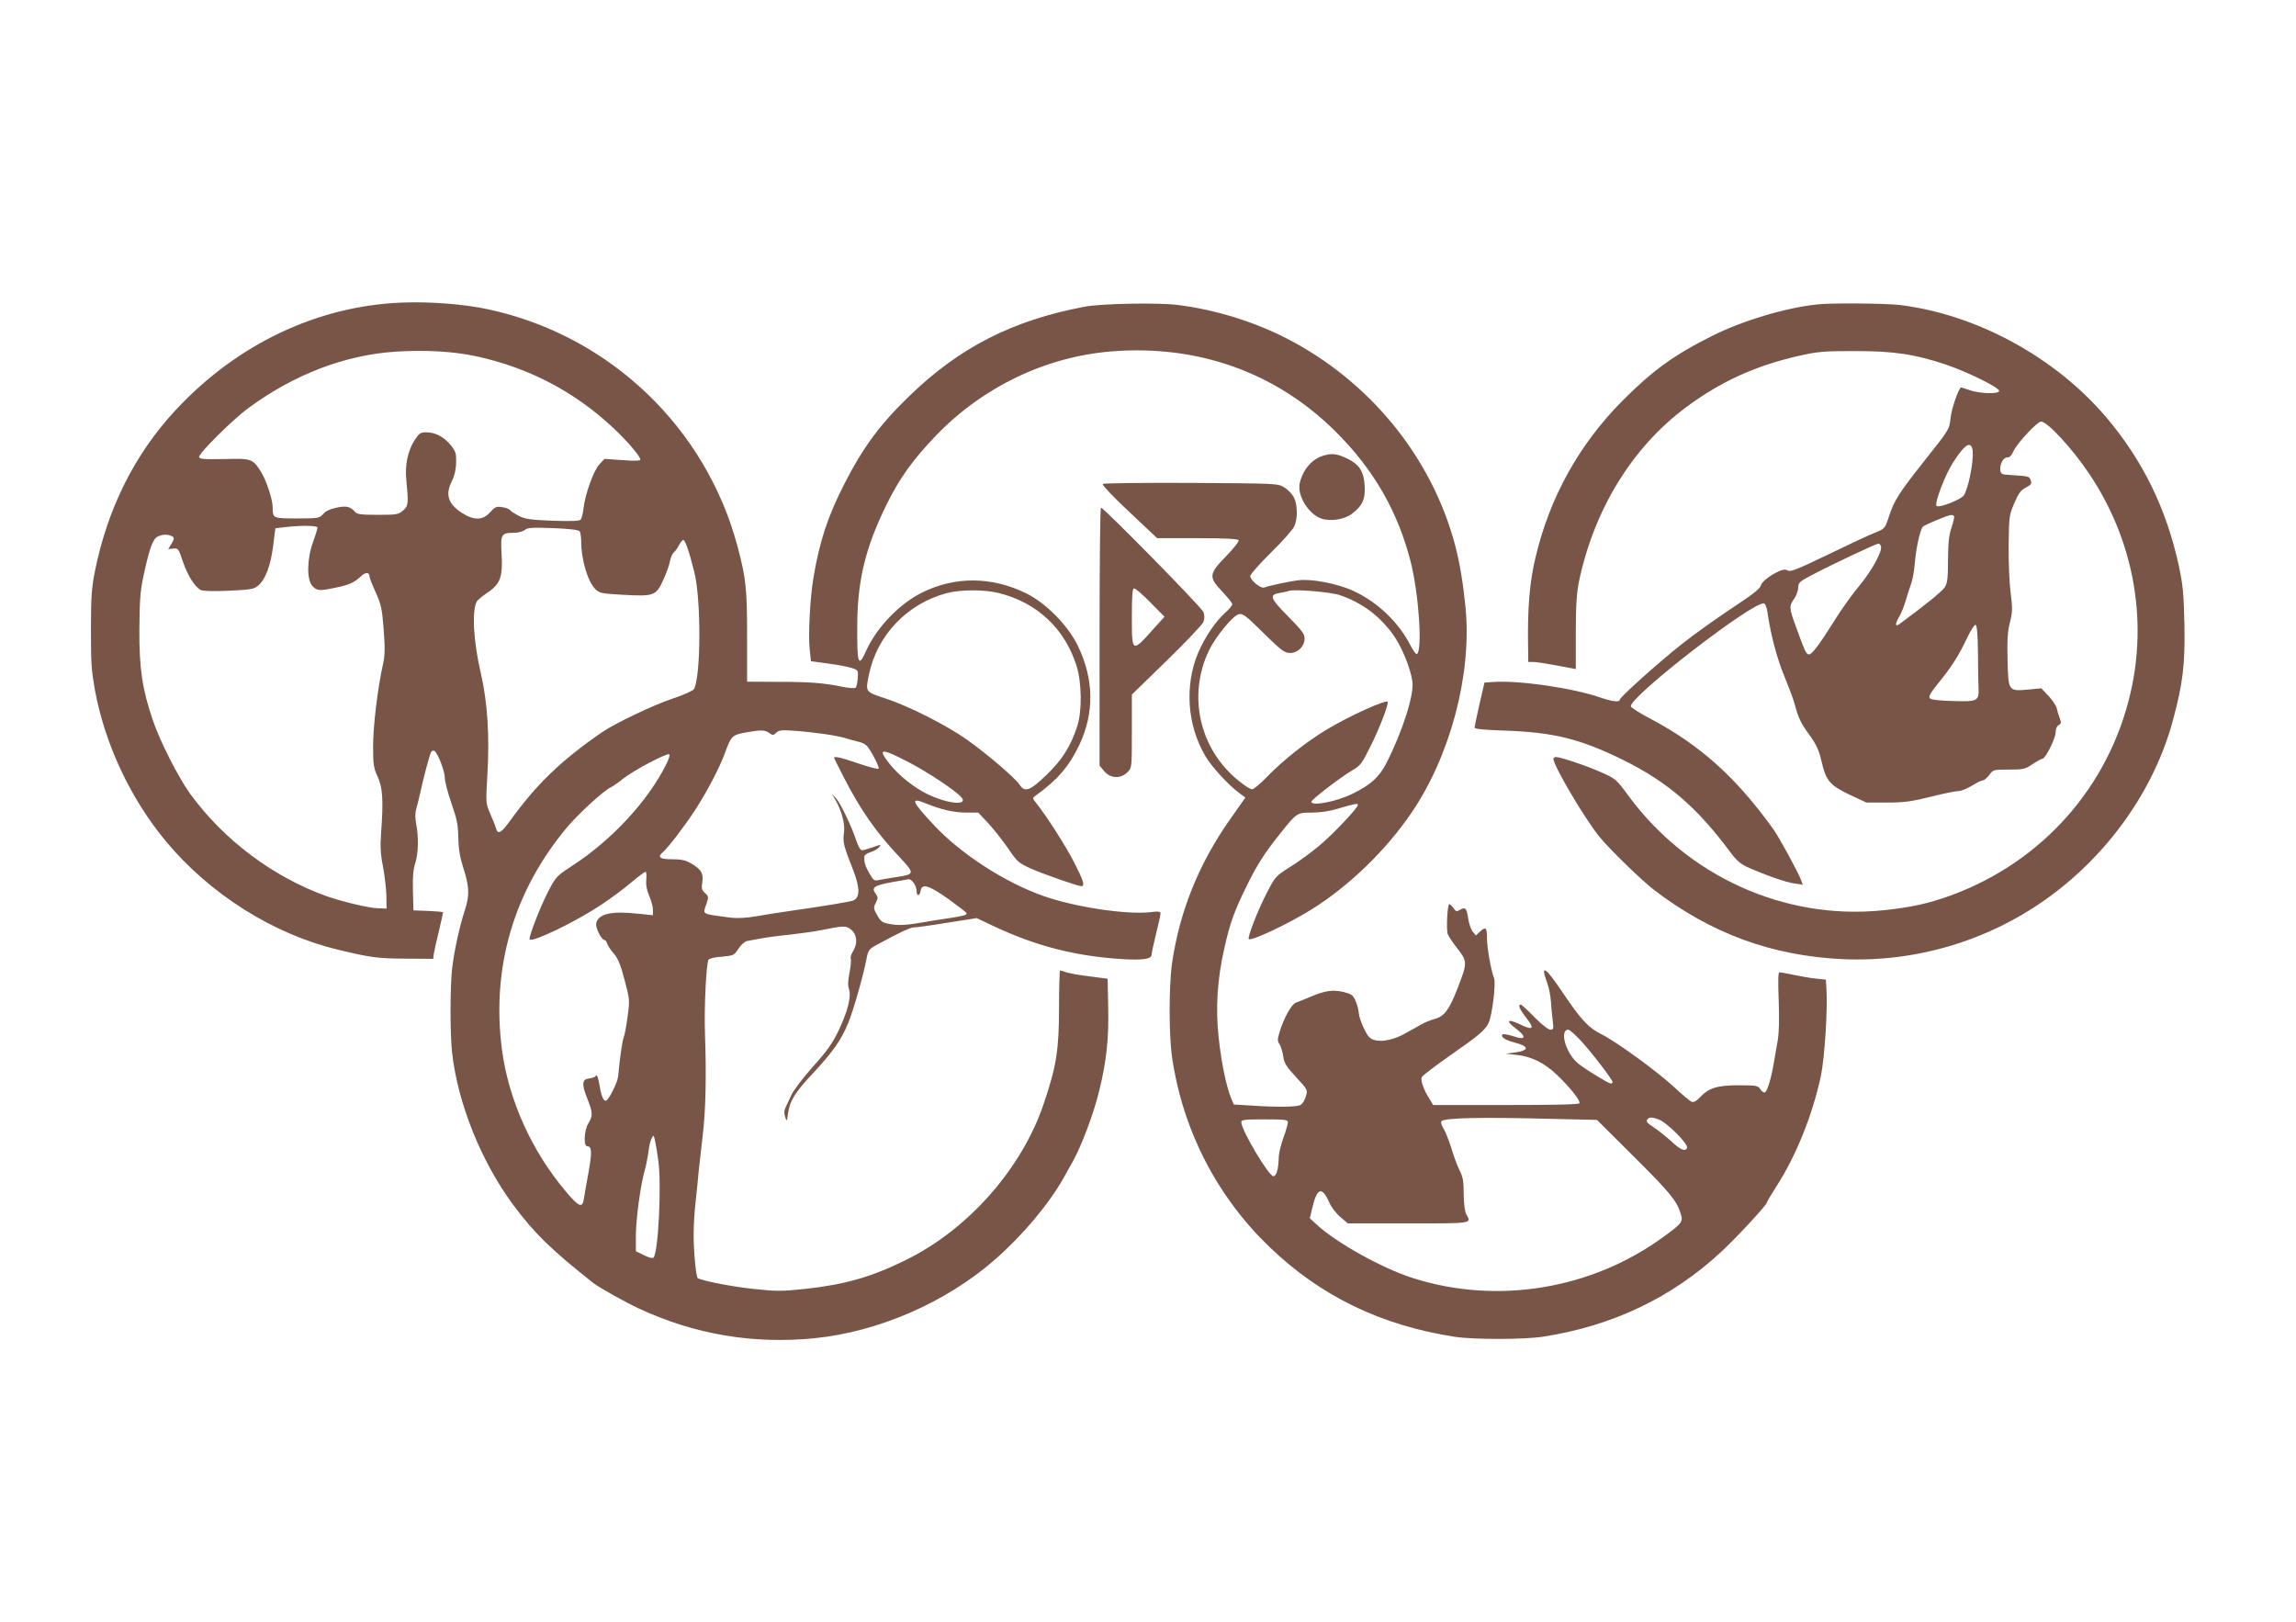<?xml version="1.0" standalone="no"?>
<!DOCTYPE svg PUBLIC "-//W3C//DTD SVG 20010904//EN"
 "http://www.w3.org/TR/2001/REC-SVG-20010904/DTD/svg10.dtd">
<svg version="1.0" xmlns="http://www.w3.org/2000/svg"
 width="1280pt" height="904pt" viewBox="0 0 1280 904"
 preserveAspectRatio="xMidYMid meet">
<g transform="translate(0,904) scale(0.1,-0.1)"
fill="#795548" stroke="none">
<path d="M2235 7353 c-469 -20 -914 -232 -1255 -598 -229 -246 -380 -548 -451
-900 -18 -91 -22 -145 -22 -315 0 -201 2 -229 21 -340 55 -304 197 -609 397
-850 246 -295 597 -517 959 -604 182 -44 219 -49 376 -50 l155 -1 3 25 c2 14
14 71 28 126 13 56 24 104 24 108 0 3 -37 6 -82 8 l-83 3 -3 109 c-2 79 2 122
13 154 17 52 20 145 5 220 -6 32 -6 62 1 84 5 18 16 62 24 98 19 87 51 205 59
219 4 6 12 8 18 5 19 -12 58 -114 58 -151 0 -20 17 -84 37 -142 31 -88 37
-121 38 -191 1 -61 9 -108 27 -165 35 -108 37 -156 9 -240 -31 -97 -61 -235
-71 -330 -11 -103 -11 -357 0 -460 31 -282 161 -608 340 -850 116 -157 214
-253 450 -439 31 -24 177 -106 253 -141 310 -144 636 -199 978 -165 356 36
732 199 1004 437 155 135 300 308 383 454 10 19 33 59 50 89 51 91 120 273
151 403 40 166 53 284 49 467 l-3 154 -99 13 c-54 6 -112 17 -129 22 -16 6
-33 11 -37 11 -3 0 -6 -91 -6 -202 0 -240 -14 -331 -86 -543 -123 -362 -422
-700 -770 -870 -191 -94 -338 -136 -559 -160 -132 -14 -160 -14 -290 0 -121
13 -285 45 -309 60 -10 6 -24 157 -23 250 0 44 5 127 12 185 6 58 14 130 16
160 3 30 13 118 22 195 17 143 22 334 13 575 -5 139 7 390 20 410 4 7 38 15
75 17 64 6 68 7 92 45 14 21 35 40 47 42 12 2 46 9 76 14 30 6 105 16 165 22
61 7 139 18 175 25 125 26 138 26 167 1 32 -28 35 -78 8 -120 -9 -14 -15 -32
-12 -40 3 -8 0 -43 -7 -78 -9 -44 -10 -72 -3 -92 14 -41 -7 -124 -58 -231 -34
-71 -65 -115 -143 -201 -54 -61 -109 -133 -121 -160 -13 -27 -27 -59 -33 -71
-7 -14 -7 -31 -1 -49 9 -28 10 -27 16 19 10 71 38 116 141 226 109 117 156
184 195 279 29 70 82 258 101 353 10 53 14 58 58 82 129 70 187 97 206 97 12
0 95 11 186 26 l165 26 95 -45 c231 -109 450 -166 707 -183 120 -8 173 -1 173
24 0 9 12 62 25 117 14 55 25 106 25 113 0 11 -13 13 -57 7 -133 -15 -425 29
-598 91 -215 76 -460 235 -610 396 -125 134 -133 156 -42 119 85 -35 157 -51
226 -51 l65 0 58 -62 c32 -35 81 -98 110 -140 48 -71 57 -79 123 -109 72 -32
264 -99 284 -99 21 0 11 32 -41 133 -47 92 -152 256 -211 330 -22 28 -22 29
-2 43 119 85 185 162 241 279 86 180 83 369 -7 555 -56 115 -179 239 -289 293
-190 93 -394 95 -577 5 -128 -63 -255 -194 -315 -327 -42 -95 -50 -74 -49 131
0 258 44 441 161 680 73 150 149 256 280 392 261 270 610 437 975 467 483 39
919 -117 1250 -446 213 -211 349 -448 420 -729 45 -180 66 -492 34 -512 -5 -2
-19 17 -33 43 -66 132 -185 246 -319 308 -90 42 -236 70 -311 60 -55 -7 -161
-30 -187 -40 -20 -8 -79 40 -79 64 0 9 52 68 116 131 64 63 123 129 130 147
19 43 18 117 -2 159 -9 18 -33 44 -53 56 -36 23 -37 23 -520 26 -271 1 -488
-1 -493 -6 -5 -5 57 -71 147 -155 l156 -147 224 0 c148 0 226 -4 230 -11 4 -6
-27 -46 -69 -89 -98 -100 -99 -117 -21 -199 30 -32 55 -63 55 -69 0 -7 -18
-29 -41 -49 -54 -49 -113 -137 -149 -221 -77 -182 -62 -405 40 -577 36 -61
128 -161 189 -206 l34 -25 -81 -115 c-178 -251 -286 -519 -328 -809 -18 -128
-18 -405 1 -530 61 -404 249 -769 542 -1051 285 -274 620 -437 1033 -501 106
-16 388 -16 495 1 386 60 716 218 990 472 88 82 255 262 255 275 0 4 23 43 52
88 112 175 201 396 249 616 21 102 39 372 31 492 l-3 47 -57 6 c-31 3 -87 13
-124 21 -37 8 -72 14 -78 14 -7 0 -8 -48 -4 -156 4 -99 2 -179 -5 -222 -7 -37
-16 -94 -22 -127 -16 -93 -38 -165 -52 -165 -7 0 -18 9 -25 20 -11 18 -23 20
-120 20 -120 0 -166 -15 -216 -68 -18 -20 -34 -28 -45 -24 -9 3 -53 40 -98 82
-95 88 -320 252 -406 295 -72 36 -113 80 -216 233 -96 144 -126 162 -85 51 9
-24 18 -69 20 -99 2 -30 6 -79 10 -107 6 -48 5 -53 -13 -53 -12 0 -49 30 -89
70 -37 39 -72 70 -76 70 -17 0 -6 -27 27 -69 53 -67 44 -78 -34 -40 -67 32
-79 19 -21 -24 64 -48 56 -68 -15 -43 -26 8 -52 13 -57 10 -17 -11 12 -32 60
-44 87 -22 91 -45 9 -57 l-52 -7 62 -7 c80 -8 154 -45 223 -111 75 -72 133
-145 125 -158 -4 -7 -141 -10 -410 -10 l-405 0 -23 38 c-30 47 -48 98 -41 117
3 8 76 64 162 124 155 108 189 136 210 177 20 39 43 221 31 252 -17 43 -39
169 -39 221 0 60 -7 67 -38 39 l-24 -23 -18 22 c-10 13 -21 45 -25 73 -8 57
-16 66 -46 48 -18 -11 -23 -10 -36 10 -9 12 -19 22 -23 22 -11 0 -18 -141 -9
-167 4 -12 29 -49 55 -82 55 -71 55 -78 0 -220 -46 -119 -74 -157 -127 -171
-22 -6 -55 -19 -72 -29 -18 -10 -57 -32 -88 -49 -64 -37 -131 -52 -176 -40
-25 7 -37 19 -59 64 -15 31 -28 70 -29 87 -1 18 -9 48 -18 68 -14 32 -23 38
-67 49 -59 14 -103 8 -185 -27 -33 -14 -70 -29 -82 -33 -24 -10 -67 -88 -89
-162 -13 -41 -13 -51 0 -70 7 -13 17 -43 20 -68 6 -38 18 -57 72 -115 65 -70
65 -70 54 -107 -6 -21 -19 -42 -30 -48 -21 -11 -130 -13 -274 -3 l-98 6 -14
34 c-27 64 -55 199 -70 338 -18 168 -8 327 33 505 30 135 55 202 121 337 61
124 100 185 187 294 95 119 95 119 179 119 43 0 99 8 141 21 102 30 115 32
115 22 0 -17 -137 -162 -216 -228 -43 -36 -116 -90 -162 -118 -81 -51 -83 -54
-131 -147 -49 -95 -108 -246 -99 -255 13 -13 221 85 351 166 205 128 410 325
553 534 217 315 339 771 305 1139 -14 145 -32 255 -60 361 -132 491 -477 912
-941 1150 -185 94 -397 159 -604 185 -112 14 -427 8 -521 -10 -401 -76 -697
-227 -977 -499 -160 -154 -258 -287 -359 -485 -93 -181 -140 -323 -174 -526
-19 -111 -30 -319 -21 -401 l7 -65 96 -13 c53 -7 113 -18 132 -25 35 -11 36
-13 33 -56 -2 -25 -7 -49 -11 -53 -5 -5 -35 -3 -67 3 -110 23 -189 29 -364 29
l-175 1 0 252 c0 267 -6 322 -52 497 -176 667 -714 1180 -1388 1326 -136 30
-334 45 -490 38z m424 -300 c288 -63 542 -195 756 -395 80 -74 155 -162 155
-180 0 -7 -34 -8 -100 -3 l-100 7 -28 -30 c-33 -35 -80 -167 -89 -246 -3 -28
-10 -56 -15 -62 -6 -9 -52 -10 -156 -7 -120 5 -154 9 -187 26 -22 11 -44 25
-50 32 -5 7 -26 15 -46 18 -32 5 -40 1 -67 -29 -40 -45 -88 -46 -154 -5 -81
52 -98 104 -57 183 13 26 21 62 22 99 1 50 -2 62 -29 96 -37 47 -87 73 -137
73 -34 0 -40 -5 -67 -46 -37 -59 -53 -138 -45 -217 13 -134 12 -147 -18 -173
-26 -22 -36 -24 -141 -24 -91 0 -116 3 -126 16 -26 30 -49 36 -104 24 -34 -7
-61 -19 -74 -35 -21 -24 -27 -25 -146 -25 -136 0 -136 0 -136 64 0 41 -36 150
-65 196 -47 73 -51 75 -206 71 -116 -2 -139 0 -139 12 0 22 185 206 273 271
256 189 541 298 827 316 165 10 322 1 449 -27z m-889 -954 c0 -6 -11 -43 -25
-81 -34 -94 -36 -211 -3 -245 25 -27 40 -28 129 -9 75 15 103 28 141 63 26 25
48 24 48 -1 0 -8 16 -48 35 -89 30 -68 35 -90 44 -207 8 -104 7 -145 -4 -193
-30 -135 -55 -346 -55 -457 0 -102 3 -121 25 -169 28 -60 33 -128 20 -309 -6
-80 -4 -122 10 -192 9 -48 18 -121 19 -162 l1 -73 -52 2 c-51 2 -195 37 -282
67 -298 107 -572 312 -761 571 -65 90 -169 294 -208 410 -59 174 -76 287 -75
505 1 154 5 215 21 290 31 147 51 208 75 225 24 17 65 19 87 5 13 -8 12 -13
-3 -40 l-19 -31 28 3 c27 3 30 -1 54 -74 27 -77 66 -140 99 -157 11 -6 73 -8
156 -4 124 6 140 8 165 29 40 34 69 112 83 222 l12 97 50 6 c92 11 185 10 185
-2z m1462 -21 c4 -7 8 -31 8 -54 0 -104 37 -227 79 -268 24 -23 35 -25 158
-32 170 -9 181 -5 221 84 17 37 34 84 37 104 4 21 14 43 22 49 8 7 21 25 29
41 8 15 19 28 23 28 11 0 33 -64 62 -180 38 -153 37 -578 -2 -651 -4 -9 -58
-33 -118 -53 -104 -34 -326 -140 -395 -188 -228 -157 -366 -290 -515 -497 -47
-65 -66 -75 -76 -38 -3 12 -18 48 -32 81 -25 58 -25 60 -16 215 13 215 1 406
-36 566 -42 179 -51 350 -23 402 5 9 34 32 63 52 69 46 83 87 75 218 -6 105
-1 113 71 113 22 0 48 7 59 16 16 13 42 14 158 10 96 -4 142 -10 148 -18z
m2337 -344 c214 -54 368 -199 433 -407 29 -93 31 -254 3 -337 -36 -110 -83
-185 -171 -270 -92 -89 -121 -99 -150 -54 -26 38 -176 167 -291 249 -114 81
-324 188 -453 230 -117 39 -116 36 -96 132 44 221 214 399 436 457 75 20 209
20 289 0z m1902 -12 c122 -43 212 -109 290 -212 50 -67 100 -186 113 -268 11
-73 -55 -280 -146 -458 -40 -76 -84 -117 -184 -167 -91 -46 -242 -75 -232 -44
6 15 168 139 229 174 42 24 53 38 98 130 51 100 105 242 97 251 -13 12 -219
-82 -340 -155 -117 -71 -243 -171 -333 -264 -36 -38 -74 -69 -83 -69 -9 0 -43
21 -75 48 -218 175 -286 475 -165 726 36 76 133 194 166 202 22 6 40 -8 138
-105 100 -98 117 -111 148 -111 44 0 81 37 81 81 0 25 -16 46 -93 124 -101
102 -107 120 -43 130 21 4 43 8 48 11 29 11 234 -6 286 -24z m-3183 -768 c20
-14 24 -14 39 1 13 14 30 16 92 12 116 -8 241 -26 291 -41 25 -8 59 -17 76
-21 18 -3 38 -14 47 -23 25 -29 72 -121 65 -127 -4 -4 -54 9 -112 29 -100 34
-136 42 -136 31 0 -2 25 -52 55 -110 94 -183 179 -304 310 -443 86 -92 85 -96
-16 -111 -35 -5 -78 -13 -95 -16 -30 -7 -34 -4 -57 36 -24 41 -31 66 -28 96 0
6 16 17 35 23 19 6 40 18 46 26 15 18 13 18 -40 -1 -23 -8 -48 -15 -55 -15 -8
0 -21 24 -31 53 -25 78 -88 209 -113 237 l-23 25 20 -35 c36 -63 54 -136 47
-184 -8 -49 -1 -74 52 -208 38 -99 38 -152 -1 -168 -18 -7 -142 -28 -371 -61
-38 -5 -112 -17 -163 -26 -58 -10 -112 -13 -145 -9 -173 23 -160 16 -138 79
12 36 12 40 -9 59 -18 16 -20 27 -15 58 8 50 -5 73 -59 105 -34 20 -56 25
-109 25 -70 0 -85 12 -50 41 28 24 119 143 176 230 70 108 138 238 168 320 34
95 41 102 112 115 90 16 110 16 135 -2z m780 -164 c109 -57 263 -160 292 -195
39 -47 -74 -37 -185 16 -77 36 -163 105 -215 170 -71 90 -50 91 108 9z m-1355
-13 c-103 -205 -302 -419 -521 -562 -89 -58 -93 -62 -136 -145 -47 -91 -111
-258 -103 -267 17 -17 257 99 397 192 52 35 128 90 167 124 40 34 77 61 82 61
5 0 6 -19 4 -42 -3 -30 2 -58 16 -91 12 -27 21 -62 21 -79 l0 -30 -77 8 c-154
17 -226 1 -239 -52 -6 -24 29 -94 46 -94 5 0 12 -9 15 -21 4 -11 20 -36 37
-55 23 -26 38 -62 60 -147 29 -109 29 -114 17 -202 -6 -49 -16 -101 -21 -115
-9 -22 -22 -114 -32 -220 -3 -33 -47 -123 -66 -135 -12 -8 -27 22 -35 70 -10
61 -17 79 -24 67 -3 -6 -20 -12 -36 -14 -41 -4 -43 -31 -11 -112 31 -77 32
-96 6 -138 -24 -40 -28 -128 -6 -128 26 0 27 -33 7 -145 -11 -60 -23 -127 -26
-148 -8 -53 -27 -46 -98 38 -193 227 -323 516 -359 797 -59 456 67 883 364
1237 63 75 206 206 243 222 11 5 43 27 70 49 58 46 242 143 256 135 5 -4 -3
-29 -18 -58z m1381 -659 c9 -12 16 -33 16 -45 0 -30 18 -30 22 0 6 44 46 33
153 -43 55 -40 101 -75 103 -80 4 -11 -15 -16 -108 -30 -41 -6 -97 -15 -125
-20 -96 -17 -140 -20 -189 -12 -40 6 -53 13 -68 37 -30 50 -30 53 -15 83 12
25 12 32 0 48 -27 36 -12 47 82 65 50 9 95 17 102 18 6 0 19 -9 27 -21z m3715
-875 c59 -63 181 -221 181 -235 0 -4 -4 -8 -10 -8 -13 0 -135 75 -180 110 -70
55 -109 190 -56 190 6 0 35 -26 65 -57z m-164 -440 l258 -6 202 -201 c202
-201 241 -247 264 -319 16 -47 9 -56 -94 -131 -401 -294 -930 -381 -1400 -230
-170 54 -426 197 -534 297 l-39 36 13 54 c27 116 54 126 95 35 11 -26 39 -63
62 -82 l42 -36 338 0 c362 0 352 -1 323 50 -9 16 -14 56 -15 113 0 72 -4 96
-24 135 -13 26 -33 81 -45 122 -13 41 -32 90 -43 108 -12 19 -17 37 -12 42 20
19 220 23 609 13z m601 -3 c50 -19 171 -141 159 -161 -12 -19 -38 -8 -88 39
-29 26 -71 60 -94 75 -42 27 -50 37 -36 50 9 10 27 9 59 -3z m-2066 -16 c0 -9
-11 -48 -25 -86 -14 -38 -26 -88 -26 -111 -2 -64 -12 -101 -29 -104 -24 -5
-180 257 -180 302 0 13 20 15 130 15 113 0 130 -2 130 -16z m-3510 -214 c19
-134 0 -514 -27 -541 -5 -5 -28 1 -53 14 l-45 22 0 90 c1 94 25 274 49 360 8
28 17 74 21 104 3 30 11 64 18 75 10 20 11 20 18 -9 4 -16 13 -68 19 -115z"/>
<path d="M10130 7343 c-177 -19 -414 -90 -582 -174 -218 -109 -333 -193 -503
-363 -242 -244 -405 -538 -484 -871 -34 -139 -46 -288 -42 -507 l1 -78 28 0
c15 0 74 -9 132 -20 58 -11 105 -20 105 -20 0 0 0 91 0 202 0 156 5 223 18
288 84 399 295 744 593 967 193 144 386 233 631 289 106 24 138 27 313 27 219
0 334 -17 510 -76 120 -41 295 -127 295 -146 0 -19 -109 -16 -167 5 -22 8 -42
14 -45 14 -12 0 -52 -113 -58 -165 -9 -72 -3 -63 -154 -253 -137 -174 -160
-210 -191 -303 -21 -65 -22 -66 -78 -89 -32 -12 -149 -67 -262 -122 -164 -79
-208 -97 -222 -89 -13 8 -25 7 -45 -1 -55 -24 -101 -60 -107 -83 -4 -17 -52
-54 -165 -128 -87 -58 -212 -147 -277 -199 -136 -108 -344 -295 -344 -309 0
-15 -43 -10 -106 12 -155 54 -459 98 -604 87 l-44 -3 -28 -120 c-15 -66 -27
-125 -27 -131 -1 -8 54 -13 172 -17 268 -9 419 -47 653 -162 251 -124 415
-265 603 -519 34 -45 56 -64 100 -83 97 -43 206 -81 255 -88 l46 -7 -10 28
c-18 47 -122 237 -154 282 -208 289 -407 468 -686 616 -58 30 -106 61 -108 68
-11 52 691 594 743 574 7 -2 16 -26 19 -53 18 -123 52 -252 93 -351 24 -59 51
-129 58 -157 22 -81 34 -105 84 -174 36 -50 51 -83 64 -137 26 -116 46 -140
156 -193 l96 -45 115 0 c95 0 137 6 242 32 70 18 140 32 155 32 16 0 50 14 76
30 26 16 54 30 62 30 7 0 23 14 35 30 21 29 23 30 109 30 81 0 91 2 132 30 24
16 49 30 55 30 17 0 74 114 74 148 0 19 7 35 17 40 14 8 15 15 6 38 -6 16 -14
41 -17 56 -4 15 -24 46 -46 69 l-40 42 -73 -7 c-111 -10 -111 -9 -115 164 -3
108 0 159 13 210 15 59 15 80 4 166 -7 55 -12 173 -11 264 2 159 3 168 31 234
24 56 36 73 65 88 30 16 34 21 27 41 -9 23 -7 22 -126 30 -32 1 -41 6 -43 23
-5 34 15 74 38 74 13 0 25 11 34 33 19 44 133 167 155 167 35 0 177 -154 268
-291 244 -363 327 -802 231 -1219 -120 -524 -491 -943 -998 -1130 -127 -47
-229 -69 -389 -85 -545 -54 -1084 191 -1414 641 -63 86 -70 93 -144 126 -79
36 -232 88 -259 88 -7 0 -14 -5 -14 -10 0 -38 176 -336 257 -435 57 -70 234
-242 303 -295 320 -245 660 -369 1056 -387 403 -17 800 100 1130 334 346 246
605 611 709 1002 55 203 67 311 63 531 -4 176 -9 222 -32 330 -70 318 -202
586 -404 824 -286 336 -722 573 -1152 626 -79 9 -381 12 -460 3z m864 -799
c15 -38 -13 -206 -44 -263 -12 -24 -140 -75 -154 -61 -13 13 47 171 91 240 61
95 93 120 107 84z m-100 -382 c2 -4 -4 -32 -14 -62 -15 -42 -19 -84 -20 -178
0 -100 -3 -130 -17 -154 -15 -24 -103 -96 -254 -207 -25 -18 -25 1 0 43 10 17
27 58 36 91 10 33 24 76 31 96 7 20 16 70 19 110 6 80 30 188 45 203 11 11
140 65 157 65 6 1 14 -2 17 -7z m-408 -167 c10 -26 -51 -137 -120 -220 -37
-44 -97 -127 -133 -185 -93 -148 -133 -201 -150 -198 -15 3 -21 17 -74 163
-35 96 -35 108 -6 148 12 18 22 46 22 62 0 27 7 34 85 74 102 54 351 171 363
171 4 0 10 -7 13 -15z m541 -591 c0 -82 2 -170 3 -196 4 -76 -4 -80 -141 -76
-73 2 -123 7 -130 15 -9 9 2 29 47 85 75 92 113 152 160 251 20 43 42 76 48
74 7 -3 12 -53 13 -153z"/>
<path d="M7378 6500 c-64 -19 -114 -77 -132 -153 -16 -68 49 -174 121 -198 52
-17 128 -5 170 27 58 44 75 80 71 154 -4 82 -31 123 -102 156 -53 25 -82 28
-128 14z"/>
<path d="M6130 5491 l0 -719 26 -31 c34 -41 92 -44 129 -6 25 24 25 25 25 229
l0 204 194 189 c107 104 199 201 205 216 7 18 7 36 0 55 -9 26 -556 582 -571
582 -5 0 -8 -324 -8 -719z m284 190 l78 -79 -57 -63 c-125 -140 -125 -140
-125 61 0 123 3 160 13 160 7 0 48 -35 91 -79z"/>
</g>
</svg>
